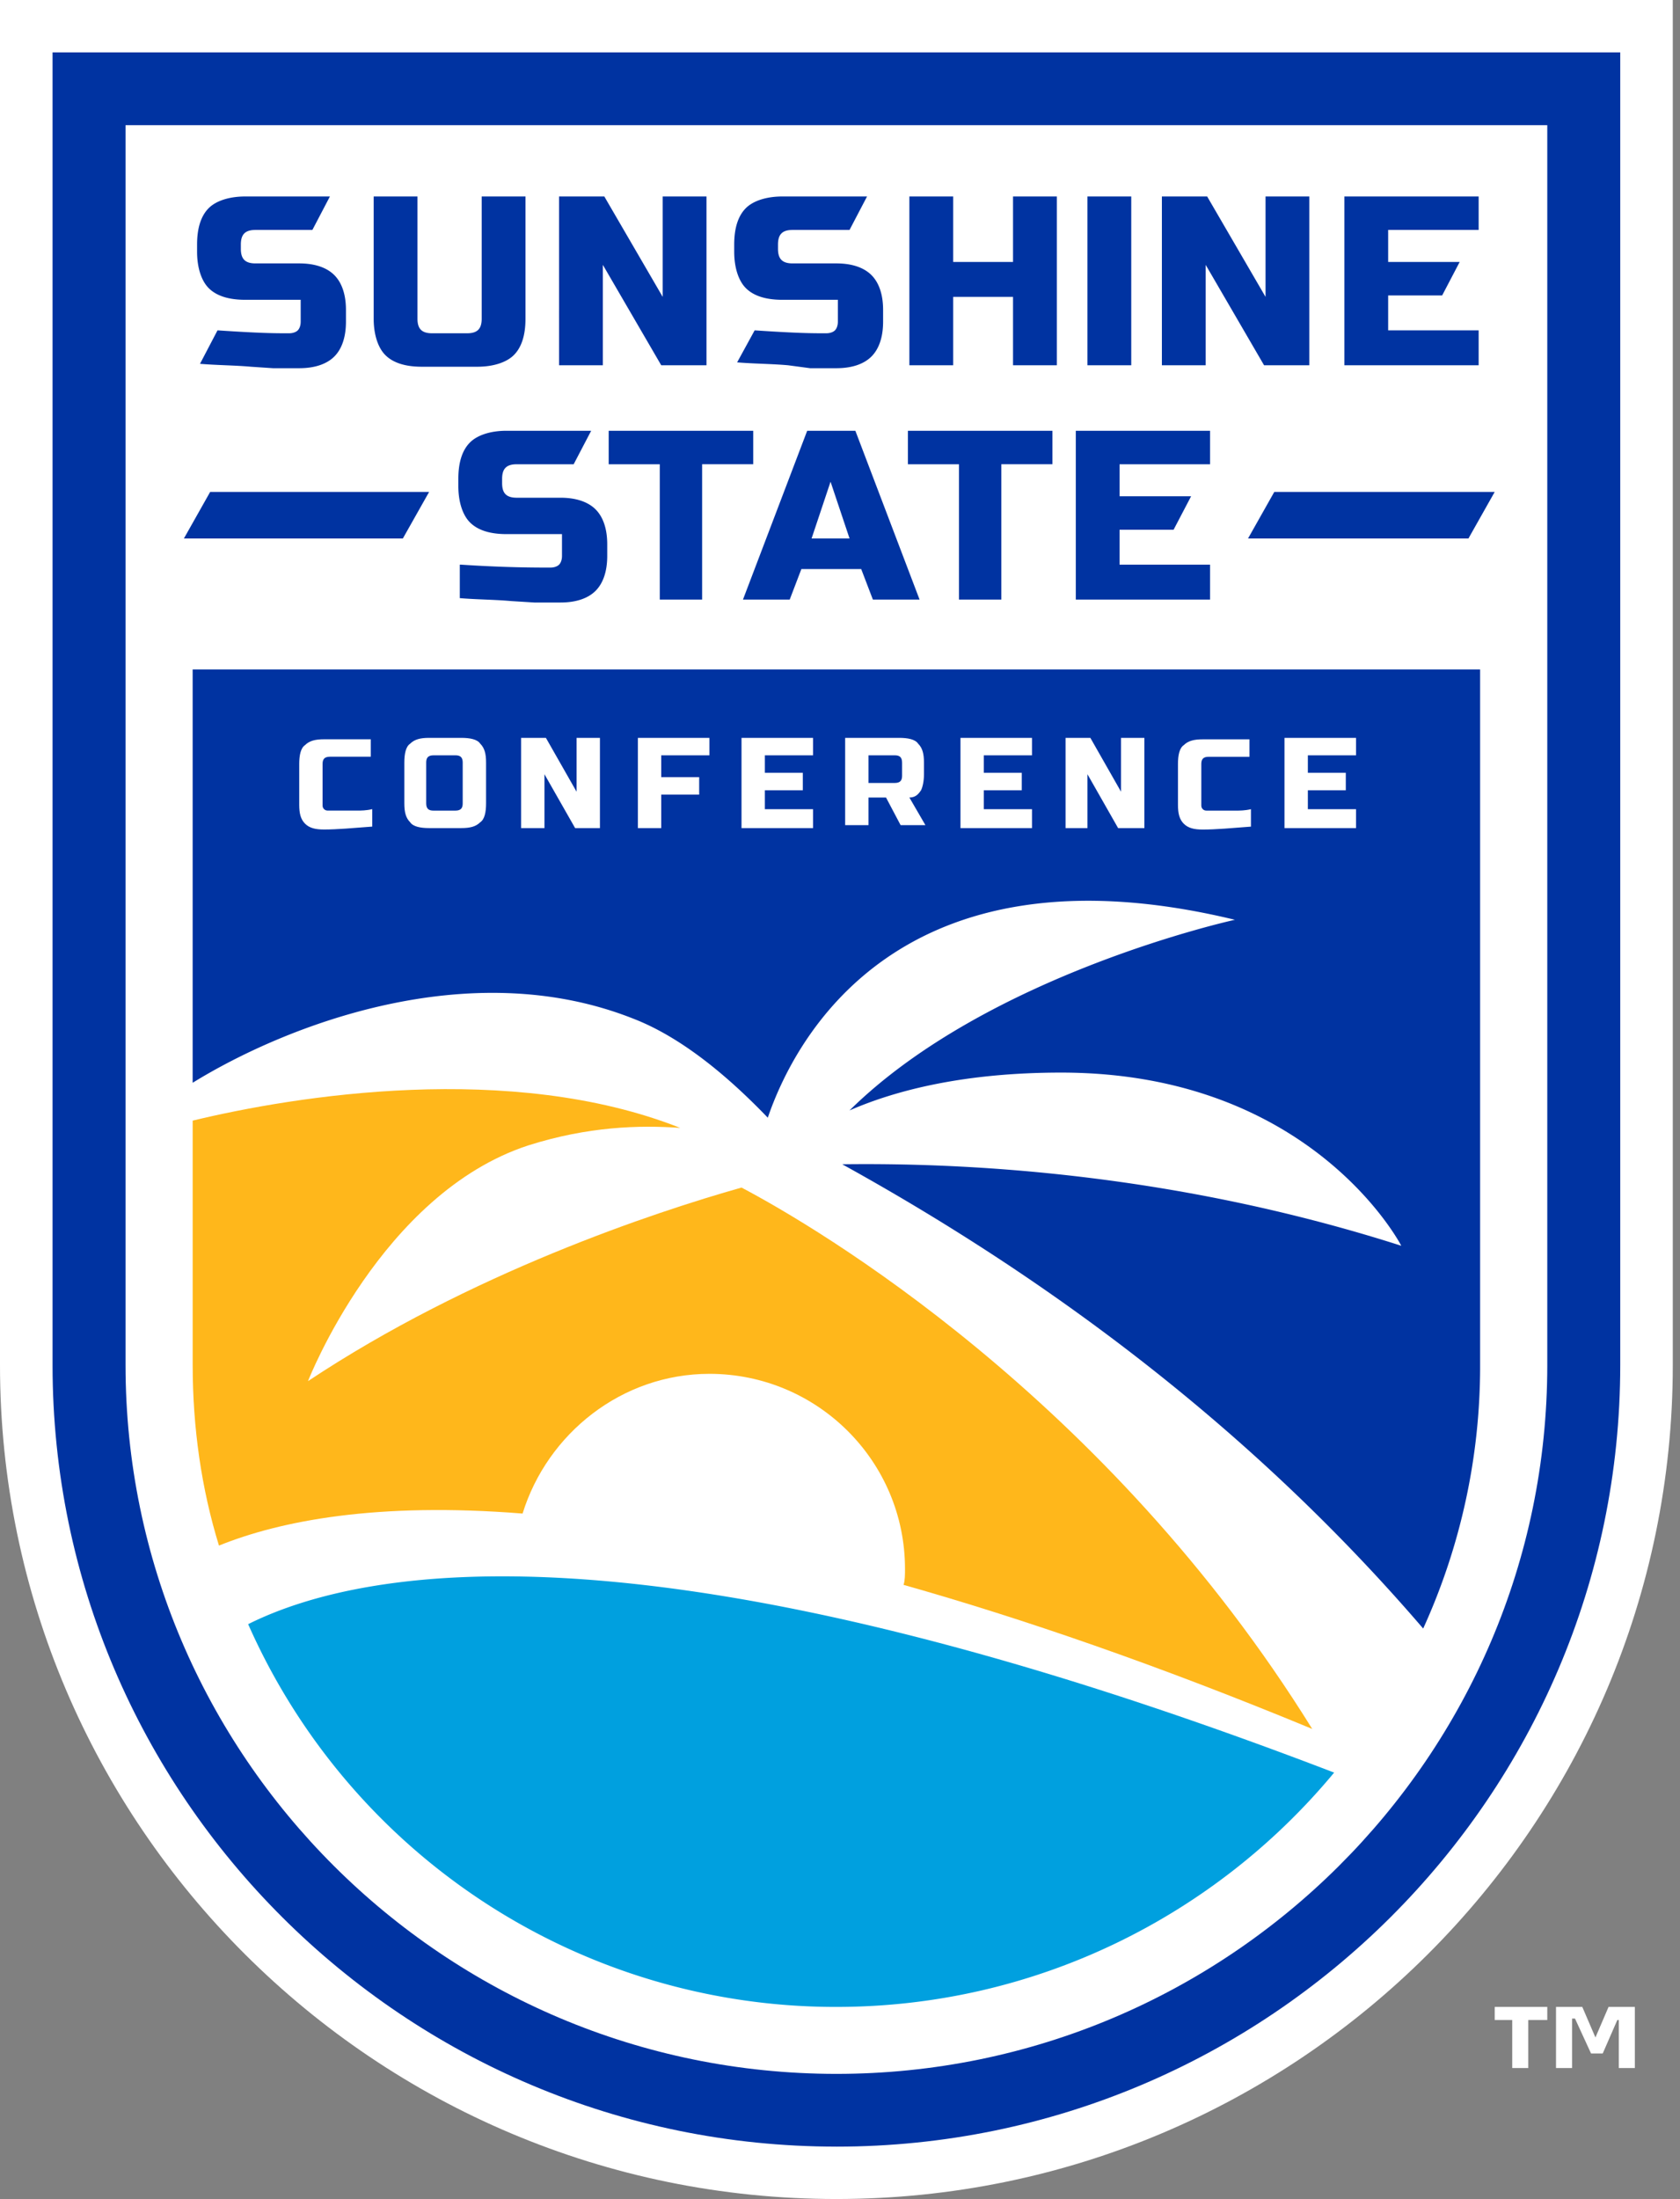 <svg width="107" height="140" fill="none" xmlns="http://www.w3.org/2000/svg"><rect width="100%" height="100%" fill="#808080" stroke="none"/><g clip-path="url(#clip0)"><path d="M0 0v86.91C0 116.187 23.893 140 53.27 140c29.378 0 53.271-23.812 53.271-53.09V0H0z" fill="#fff"/><path d="M53.27 136.664c-27.518 0-49.923-22.329-49.923-49.755V3.335h99.847V86.91c0 27.426-22.405 49.755-49.923 49.755zM7.996 7.968V86.91c0 24.831 20.267 45.123 45.276 45.123 24.915 0 45.275-20.199 45.275-45.123V7.97H7.996z" fill="#0033A1"/><path d="M13.852 21.032c2.79.186 3.626.186 4.556.186.278 0 .464-.093.557-.186.093-.092.186-.277.186-.555v-1.39H15.62c-1.116 0-1.86-.278-2.325-.741-.464-.464-.743-1.298-.743-2.317v-.463c0-1.112.279-1.853.743-2.317.465-.463 1.302-.74 2.325-.74h5.392l-1.116 2.13H16.27c-.65 0-.93.278-.93.927v.278c0 .648.28.926.93.926h2.79c1.022 0 1.766.278 2.23.742.465.463.744 1.204.744 2.223v.742c0 1.019-.279 1.76-.743 2.223-.465.463-1.209.742-2.232.742h-1.673l-1.395-.093c-1.022-.093-2.138-.093-3.253-.186l1.115-2.13zM30.68 12.508h2.788v7.783c0 1.112-.278 1.853-.743 2.317-.465.463-1.302.74-2.324.74h-3.533c-1.116 0-1.86-.277-2.324-.74-.465-.464-.744-1.298-.744-2.317v-7.783h2.789v7.783c0 .649.279.927.93.927h2.23c.652 0 .93-.278.93-.927v-7.783zM44.997 23.256h-2.882l-3.719-6.393v6.393h-2.789V12.508h2.882l3.719 6.393v-6.393h2.789v10.748zM48.065 21.032c2.789.186 3.626.186 4.555.186.28 0 .465-.093.558-.186.093-.092.186-.277.186-.555v-1.39H49.83c-1.116 0-1.86-.278-2.324-.741-.465-.464-.744-1.298-.744-2.317v-.463c0-1.112.28-1.853.744-2.317.465-.463 1.302-.74 2.324-.74h5.392l-1.115 2.13h-3.626c-.65 0-.93.278-.93.927v.278c0 .648.28.926.93.926h2.789c1.023 0 1.766.278 2.231.742.465.463.744 1.204.744 2.223v.742c0 1.019-.279 1.76-.744 2.223-.465.463-1.208.742-2.231.742h-1.674l-1.394-.186c-1.023-.093-2.138-.093-3.254-.185l1.116-2.039zM67.308 23.256H64.52v-4.355h-3.811v4.355h-2.79V12.508h2.79v4.17h3.811v-4.17h2.79v10.748zM72.05 12.508h-2.79v10.748h2.79V12.508zM83.393 23.256H80.51l-3.719-6.393v6.393h-2.79V12.508h2.883l3.719 6.393v-6.393h2.789v10.748zM94.176 23.256h-8.553V12.508h8.553v2.131h-5.764v2.039h4.555l-1.115 2.13h-3.44v2.224h5.764v2.224zM29.378 35.95c2.79.185 4.741.185 5.671.185.279 0 .465-.093.558-.185.093-.093.186-.278.186-.556v-1.39H32.26c-1.115 0-1.86-.278-2.324-.741-.465-.463-.744-1.297-.744-2.317v-.463c0-1.112.279-1.853.744-2.316.465-.464 1.301-.742 2.324-.742h5.392l-1.115 2.132H32.91c-.65 0-.93.277-.93.926v.278c0 .649.28.927.93.927H35.7c1.022 0 1.766.278 2.231.74.465.464.744 1.205.744 2.225v.74c0 1.02-.28 1.761-.744 2.224-.465.464-1.209.742-2.231.742h-1.674l-1.487-.093c-1.023-.093-2.138-.093-3.254-.185V35.95h.093zM44.81 38.173h-2.788v-8.616h-3.254v-2.131h9.204v2.13h-3.254v8.617h.093zM50.296 38.173H47.32l4.09-10.748h3.068l4.09 10.748h-2.974l-.744-1.945H51.04l-.743 1.945zm1.394-3.891h2.418l-1.21-3.614-1.208 3.614zM63.869 38.173h-2.79v-8.616h-3.253v-2.131h9.204v2.13h-3.254v8.617h.093zM77.07 38.173h-8.552V27.425h8.552v2.132h-5.763v2.038h4.555l-1.116 2.131h-3.44v2.224h5.764v2.223zM25.66 34.282H11.713l1.673-2.965h13.946l-1.674 2.965zM93.526 34.282H79.488l1.673-2.965h14.038l-1.673 2.965zM40.348 64.858c3.346 1.297 6.415 4.077 8.553 6.3 1.673-4.91 8.274-17.79 29.75-12.6 0 0-15.712 3.428-24.544 12.137 2.975-1.297 7.344-2.409 13.48-2.409 15.99 0 21.662 11.026 21.662 11.026-15.061-4.818-28.541-5.281-35.607-5.189 16.27 8.988 28.17 19.272 37.001 29.557a40.22 40.22 0 003.626-16.77V42.62H12.27v26.315c5.857-3.614 17.571-8.247 28.077-4.077z" fill="#0033A1"/><path d="M45.182 87.465c6.88 0 12.458 5.56 12.458 12.416 0 .371 0 .741-.093 1.019 7.53 2.131 16.176 5.096 26.03 9.173C70.47 88.948 51.97 78.107 47.228 75.606c-5.578 1.575-17.292 5.466-27.611 12.323 0 0 4.648-11.953 14.038-15.01 3.812-1.205 7.066-1.297 9.669-1.112-10.785-4.262-24.544-2.039-31.052-.463v15.565c0 3.984.558 7.876 1.674 11.49 3.904-1.576 10.04-2.78 19.337-2.039 1.58-5.096 6.322-8.895 11.9-8.895z" fill="#FFB71B"/><path d="M53.27 127.77c12.737 0 24.172-5.838 31.702-14.918-42.765-16.4-61.544-13.25-69.167-9.45A40.899 40.899 0 0053.27 127.77z" fill="#00A0DF"/><path d="M23.707 52.625c-1.209.093-2.232.185-3.068.185-.558 0-.93-.092-1.209-.37s-.372-.649-.372-1.205v-2.594c0-.556.093-1.02.372-1.205.28-.278.651-.37 1.209-.37h2.975v1.111H21.01c-.372 0-.465.186-.465.464v2.594c0 .093 0 .185.093.278.093.093.186.093.279.093H22.777c.186 0 .558 0 .93-.093v1.112zM30.958 51.145c0 .556-.093 1.02-.372 1.204-.279.279-.65.371-1.208.371h-2.046c-.557 0-1.022-.093-1.208-.37-.28-.278-.372-.65-.372-1.205v-2.594c0-.556.093-1.02.372-1.205.279-.278.65-.37 1.208-.37h2.046c.558 0 1.022.092 1.208.37.28.278.372.649.372 1.205v2.594zm-1.487-2.594c0-.37-.186-.464-.465-.464H27.61c-.372 0-.465.186-.465.464v2.594c0 .37.186.463.465.463h1.395c.372 0 .465-.185.465-.463v-2.594zM38.21 52.72h-1.58l-1.953-3.428v3.428h-1.488v-5.744h1.58l1.953 3.428v-3.428h1.488v5.744zM42.114 52.72h-1.487v-5.744h4.555v1.111h-3.068v1.39h2.417v1.112h-2.417v2.131zM51.783 52.72h-4.556v-5.744h4.556v1.111h-3.068V49.2h2.417v1.112h-2.417v1.205h3.068v1.204zM53.828 46.976h3.44c.557 0 1.022.092 1.208.37.28.278.372.649.372 1.205v.74c0 .464-.093.835-.186 1.02-.186.278-.372.463-.743.463l1.022 1.76h-1.58l-.93-1.76h-1.116v1.76h-1.487v-5.558zm3.626 1.575c0-.37-.186-.464-.465-.464h-1.674v1.76h1.674c.372 0 .465-.184.465-.462v-.834zM65.728 52.72h-4.555v-5.744h4.555v1.111H62.66V49.2h2.417v1.112H62.66v1.205h3.068v1.204zM72.793 52.72h-1.58l-1.952-3.428v3.428h-1.395v-5.744h1.58l1.953 3.428v-3.428h1.487v5.744h-.093zM79.673 52.627c-1.209.093-2.231.186-3.068.186-.558 0-.93-.093-1.209-.37-.278-.279-.371-.65-.371-1.205v-2.595c0-.556.093-1.019.371-1.204.28-.278.651-.37 1.21-.37h2.974v1.111h-2.603c-.372 0-.465.185-.465.463v2.595c0 .092 0 .185.093.278.093.092.186.092.279.092h1.859c.186 0 .558 0 .93-.092v1.111zM86.367 52.72H81.81v-5.744h4.556v1.111h-3.068V49.2h2.417v1.112h-2.417v1.205h3.068v1.204zM98.453 128.604h-1.116v3.057h-1.023v-3.057H95.2v-.834h3.347v.834h-.093zm5.671 3.057h-1.023v-3.057h-.093l-.93 2.131h-.743l-1.023-2.224h-.186v3.15h-1.023v-3.891h1.674l.837 1.945.836-1.945h1.674v3.891z" fill="#fff"/></g><defs><clipPath id="clip0"><path fill="#fff" d="M0 0h106.541v140H0z"/></clipPath></defs></svg>